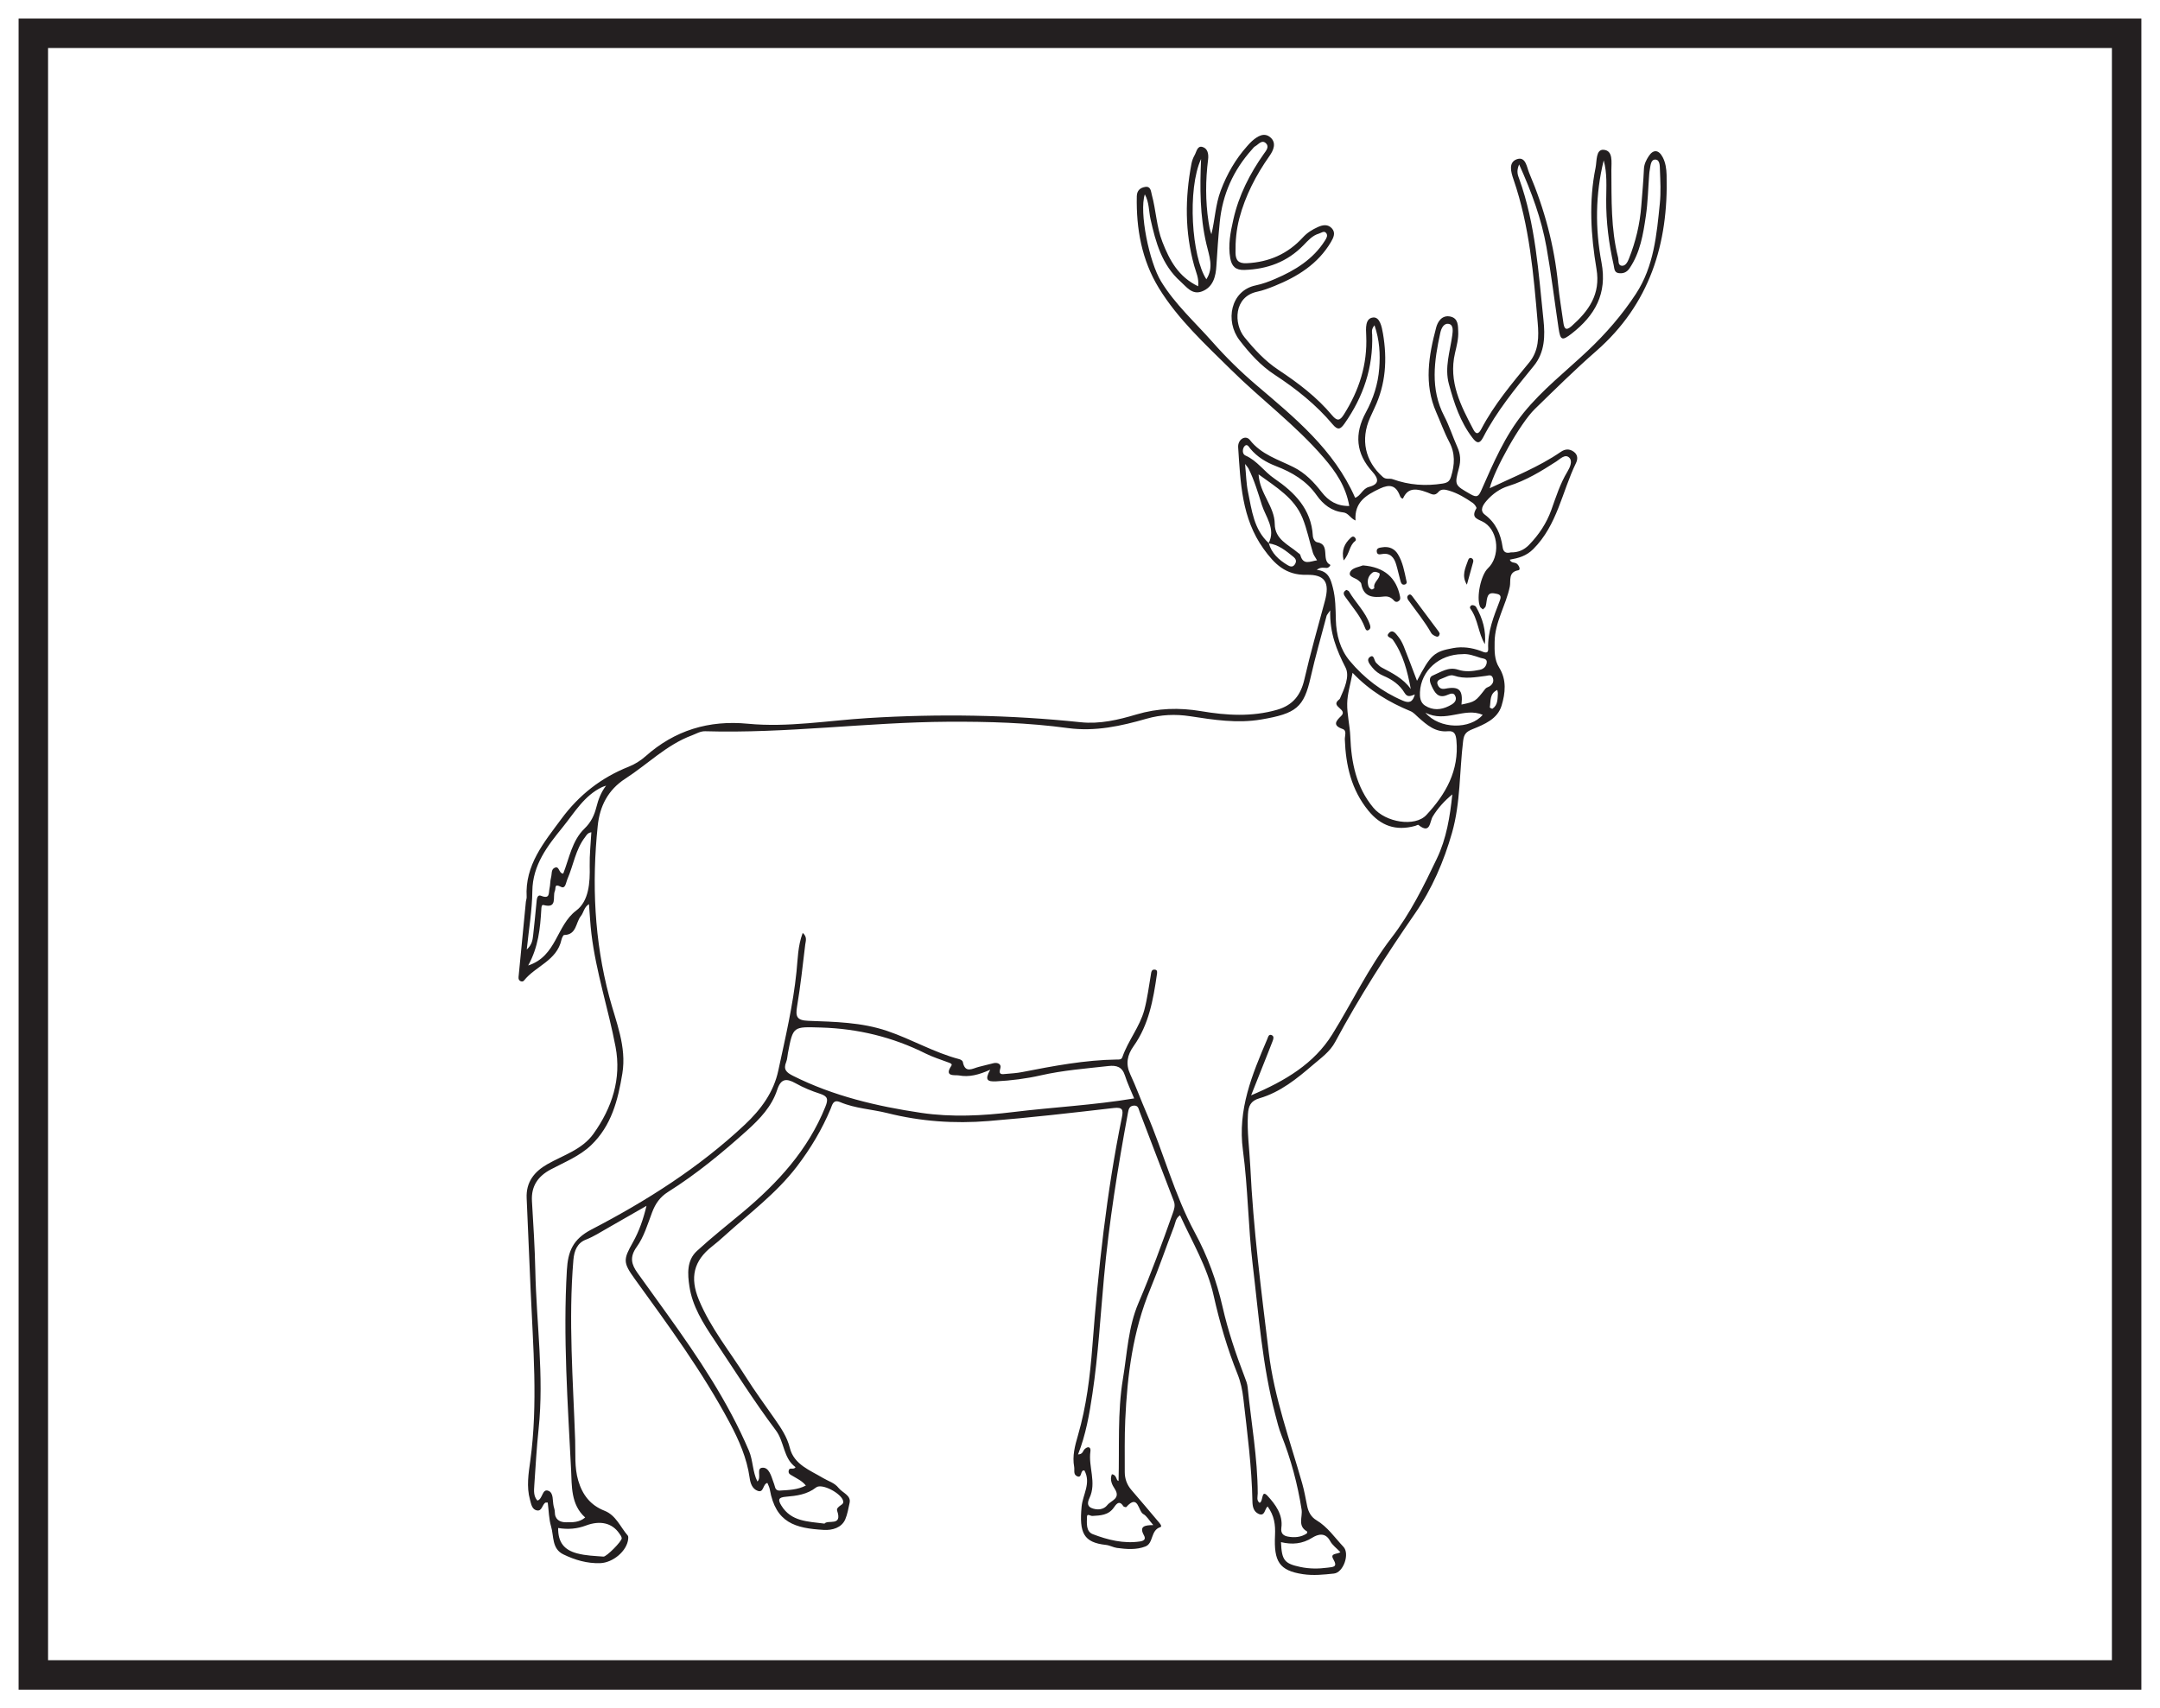 <?xml version="1.0" encoding="UTF-8"?>
<svg xmlns="http://www.w3.org/2000/svg" xmlns:xlink="http://www.w3.org/1999/xlink" width="220pt" height="174pt" viewBox="0 0 220 174" version="1.1">
<g id="surface1">
<rect x="0" y="0" width="220" height="174" style="fill:rgb(100%,100%,100%);fill-opacity:1;stroke:none;"/>
<path style=" stroke:none;fill-rule:nonzero;fill:rgb(100%,100%,100%);fill-opacity:1;" d="M 3.395 3.391 L 216.602 3.391 L 216.602 170.609 L 3.395 170.609 Z M 3.395 3.391 "/>
<path style=" stroke:none;fill-rule:nonzero;fill:rgb(13.73%,12.16%,12.549%);fill-opacity:1;" d="M 218.102 1.891 L 1.895 1.891 L 1.895 172.109 L 218.102 172.109 Z M 215.102 169.109 L 4.895 169.109 L 4.895 4.891 L 215.102 4.891 Z M 215.102 169.109 "/>
<path style=" stroke:none;fill-rule:evenodd;fill:rgb(13.73%,12.16%,12.549%);fill-opacity:1;" d="M 152.504 70.277 C 151.691 70.652 151.855 71.414 151.738 72.051 C 151.734 72.082 151.965 72.219 152.012 72.188 C 152.566 71.812 152.523 71.211 152.562 70.645 C 152.57 70.535 152.527 70.426 152.504 70.277 M 145.176 72.59 C 146.633 74.309 149.758 74.305 151.016 72.812 C 149.125 72 147.258 73.668 145.176 72.59 M 148.855 71.766 C 150.273 71.469 150.27 71.461 151.285 70.16 C 151.395 70.02 151.625 69.98 151.777 69.867 C 152.055 69.66 152.168 69.379 152.043 69.039 C 151.906 68.676 151.617 68.809 151.348 68.844 C 150.266 68.98 149.188 69.191 148.098 68.824 C 147.668 68.68 147.266 68.98 146.863 69.117 C 146.555 69.223 146.254 69.383 146.453 69.793 C 146.605 70.102 146.824 70.223 147.215 70.148 C 148.617 69.875 149.027 70.277 148.855 71.766 M 122.332 16.191 C 120.91 19.27 121.371 26.172 122.871 28.445 C 123.652 27.242 123.156 26.074 122.871 24.848 C 122.207 22.004 122.203 19.098 122.332 16.191 M 148.941 66.633 C 146.59 66.648 144.727 68.309 144.625 70.504 C 144.605 70.945 144.633 71.547 145.137 71.867 C 145.934 72.379 146.766 72.32 147.566 71.918 C 147.934 71.738 148.426 71.465 148.246 70.953 C 148.055 70.418 147.641 70.719 147.266 70.844 C 146.457 71.121 146.117 70.508 145.844 69.945 C 145.672 69.586 145.438 69.008 145.938 68.805 C 146.742 68.469 147.523 67.887 148.504 68.215 C 149.234 68.457 149.973 68.379 150.715 68.227 C 151.121 68.145 151.359 67.887 151.422 67.531 C 151.508 67.07 151.055 67.094 150.789 67.008 C 150.16 66.801 149.523 66.566 148.941 66.633 M 130.473 157.082 C 130.543 158.938 130.832 159.266 132.434 159.609 C 133.371 159.809 134.289 159.805 135.234 159.68 C 135.816 159.602 136.266 159.629 135.801 158.82 C 135.43 158.176 136.215 158.336 136.52 158.102 C 136.145 157.703 135.703 157.391 135.473 156.961 C 134.98 156.043 134.215 156.285 133.668 156.625 C 132.641 157.273 131.602 157.352 130.473 157.082 M 56.848 155.641 C 56.832 157.09 57.449 157.875 58.785 158.227 C 59.68 158.465 60.566 158.484 61.465 158.555 C 61.773 158.578 63.355 156.98 63.324 156.68 C 63.309 156.5 63.168 156.328 63.059 156.172 C 62.332 155.133 61.137 154.844 59.684 155.387 C 58.781 155.727 57.867 155.812 56.848 155.641 M 83.977 155.195 C 84.312 154.758 85.824 155.523 85.266 153.887 C 85.184 153.645 85.426 153.473 85.621 153.332 C 85.781 153.223 85.938 153.133 85.875 152.879 C 85.688 152.109 83.707 151.055 83.125 151.508 C 82.199 152.234 81.133 152.363 80.051 152.457 C 79.297 152.52 79.195 152.734 79.594 153.375 C 80.59 154.977 82.234 154.973 83.977 155.195 M 117.465 155.344 C 117.023 154.84 116.801 154.418 116.449 154.223 C 115.914 153.926 115.945 152.121 114.715 153.508 C 114.684 153.543 114.453 153.488 114.41 153.418 C 113.98 152.734 113.652 153.27 113.445 153.559 C 112.891 154.352 112.078 154.363 111.262 154.414 C 111.066 154.43 110.715 154.121 110.711 154.5 C 110.699 155.137 110.59 155.996 111.305 156.27 C 112.832 156.855 114.434 157.258 116.109 157.012 C 116.473 156.957 116.746 156.805 116.516 156.395 C 115.996 155.457 116.594 155.352 117.465 155.344 M 128.188 48.32 C 128.301 50.277 129.82 51.578 129.836 53.375 C 129.848 54.941 131.219 55.469 132.188 56.293 C 132.281 56.367 132.414 56.438 132.441 56.531 C 132.727 57.613 133.434 57.176 134.145 57.074 C 133.969 56.762 133.797 56.551 133.723 56.305 C 133.359 55.121 133.125 53.887 132.656 52.746 C 131.824 50.727 130.012 49.641 128.188 48.32 M 61.73 80.027 C 61.594 80.074 61.449 80.113 61.316 80.176 C 59.496 81.043 58.508 82.781 57.32 84.246 C 55.785 86.141 54.246 88.082 54.219 90.785 C 54.199 92.703 53.867 94.613 53.652 96.719 C 54.215 96.199 54.242 95.715 54.301 95.262 C 54.434 94.172 54.523 93.074 54.637 91.984 C 54.672 91.645 54.676 91.07 55.125 91.25 C 56.039 91.613 55.867 90.934 55.965 90.523 C 56.055 90.145 56.027 89.734 56.129 89.359 C 56.219 89.035 56.125 88.578 56.465 88.406 C 57 88.129 56.879 88.977 57.367 88.984 C 57.984 87.414 58.258 85.625 59.539 84.391 C 60.195 83.762 60.535 83.035 60.742 82.215 C 60.938 81.445 61.199 80.723 61.73 80.027 M 53.797 98.344 C 56.703 97.398 56.656 94.273 58.688 92.75 C 59.984 91.781 60.102 89.902 60.062 88.207 C 60.039 87.074 60.168 85.938 60.23 84.773 C 59.832 84.84 59.738 85.074 59.602 85.254 C 58.613 86.527 58.41 88.133 57.785 89.559 C 57.645 89.879 57.598 90.57 57.141 90.336 C 56.41 89.957 56.645 90.457 56.508 90.773 C 56.266 91.336 56.812 92.578 55.355 92.184 C 55.148 92.125 55.141 92.461 55.133 92.645 C 55.02 94.559 54.836 96.457 53.797 98.344 M 153.879 56.266 C 154.598 56.281 155.207 56.047 155.746 55.488 C 156.746 54.457 157.52 53.293 158.004 51.945 C 158.48 50.613 158.902 49.27 159.641 48.047 C 159.906 47.605 160.184 46.984 159.848 46.633 C 159.418 46.184 158.891 46.766 158.523 47 C 156.973 48 155.422 48.953 153.633 49.508 C 152.773 49.77 152.012 50.316 151.406 51.012 C 151.051 51.426 150.664 51.992 151.234 52.422 C 152.363 53.266 152.852 54.402 153.043 55.723 C 153.117 56.238 153.383 56.391 153.879 56.266 M 137.762 68.531 C 137.539 69.734 137.23 70.688 137.215 71.645 C 137.191 72.77 137.488 73.898 137.531 75.027 C 137.633 77.672 138.125 80.164 139.879 82.273 C 141.125 83.773 144.113 84.262 145.277 83.016 C 147.258 80.895 148.625 78.488 148.34 75.418 C 148.277 74.793 148.141 74.422 147.469 74.484 C 146.191 74.605 145.34 73.848 144.48 73.09 C 144.219 72.859 143.973 72.566 143.66 72.438 C 141.508 71.547 139.531 70.387 137.762 68.531 M 138.023 50.703 C 138.594 50.516 138.777 49.77 139.43 49.598 C 140.516 49.316 140.43 48.77 139.773 48.043 C 138.098 46.199 137.926 44.195 139.117 42.004 C 139.871 40.617 140.355 39.125 140.477 37.531 C 140.59 36.078 140.516 34.652 139.996 33.133 C 139.641 33.559 139.746 33.84 139.758 34.102 C 139.867 37.441 138.855 40.426 136.945 43.141 C 136.523 43.746 136.254 43.844 135.734 43.227 C 134.051 41.223 132.016 39.605 129.844 38.184 C 128.391 37.234 127.27 35.984 126.25 34.656 C 124.754 32.707 125.328 29.605 127.895 29.07 C 128.582 28.926 129.258 28.68 129.902 28.398 C 131.91 27.535 133.738 26.418 134.945 24.512 C 135.098 24.27 135.266 23.996 135.082 23.75 C 134.867 23.461 134.582 23.723 134.34 23.793 C 133.664 23.988 133.227 24.504 132.762 24.98 C 131.113 26.676 129.078 27.422 126.738 27.496 C 125.848 27.527 125.449 27.117 125.305 26.305 C 125.062 24.957 125.328 23.645 125.621 22.348 C 126.172 19.902 127.289 17.707 128.73 15.664 C 128.953 15.352 129.293 14.965 128.957 14.613 C 128.531 14.18 128.191 14.707 127.844 14.898 C 127.715 14.969 127.617 15.113 127.512 15.23 C 125.617 17.34 124.516 19.789 124.234 22.625 C 124.086 24.113 123.98 25.598 123.891 27.086 C 123.832 28.133 123.574 29.254 122.41 29.688 C 121.41 30.059 120.852 29.223 120.23 28.668 C 118.34 26.984 117.707 24.676 117.184 22.328 C 116.996 21.504 117.059 20.617 116.602 19.797 C 116.012 21.59 117.043 26.688 118.266 28.68 C 119.695 31.016 121.727 32.832 123.512 34.855 C 124.891 36.418 126.367 37.863 127.961 39.223 C 131.859 42.543 135.871 45.793 138.023 50.703 M 154.727 16.746 C 154.414 17.477 154.609 17.867 154.73 18.207 C 156.402 22.848 156.691 27.727 157.203 32.559 C 157.379 34.207 157.352 35.879 156.219 37.27 C 154.332 39.586 152.434 41.891 151.055 44.562 C 150.672 45.301 150.355 45.098 149.969 44.59 C 148.727 42.969 148.105 41.078 147.578 39.141 C 147.109 37.426 147.695 35.801 147.918 34.141 C 147.973 33.723 148.047 33.117 147.598 33 C 147.062 32.867 146.801 33.434 146.699 33.887 C 146.078 36.75 145.648 39.602 147.098 42.387 C 147.621 43.391 147.965 44.488 148.43 45.527 C 148.75 46.238 148.805 46.91 148.594 47.684 C 148.117 49.445 148.18 49.418 149.77 50.336 C 150.445 50.723 150.609 50.551 150.895 49.898 C 152.098 47.168 153.281 44.398 155.172 42.062 C 157.078 39.707 159.484 37.828 161.684 35.754 C 163.555 33.988 165.223 32.07 166.625 29.926 C 168.453 27.129 168.738 23.898 169.059 20.699 C 169.172 19.57 169.109 18.422 169.066 17.285 C 169.055 16.895 169.07 16.242 168.574 16.254 C 168.125 16.262 168.109 16.895 168.031 17.312 C 168 17.465 167.984 17.621 167.973 17.781 C 167.863 19.188 167.84 20.609 167.633 22.008 C 167.359 23.859 167.062 25.723 165.969 27.332 C 165.684 27.75 165.312 27.883 164.863 27.82 C 164.398 27.754 164.43 27.336 164.355 26.996 C 163.859 24.809 163.578 22.598 163.594 20.344 C 163.602 19.008 163.707 17.652 163.34 16.336 C 162.488 19.797 162.465 23.289 163.117 26.742 C 163.719 29.926 162.438 32.141 160.078 33.98 C 159.094 34.746 158.926 34.668 158.742 33.426 C 158.332 30.668 157.996 27.898 157.508 25.156 C 157 22.312 156.016 19.609 154.727 16.746 M 113.926 150.848 C 114.027 147.375 113.801 143.875 114.375 140.426 C 114.805 137.84 114.906 135.172 115.957 132.719 C 117.238 129.723 118.355 126.664 119.445 123.594 C 119.586 123.191 119.73 122.805 119.555 122.344 C 118.383 119.309 117.23 116.262 116.066 113.223 C 115.961 112.945 115.934 112.582 115.48 112.617 C 115.008 112.652 114.949 113.012 114.883 113.359 C 113.852 118.918 112.957 124.504 112.441 130.133 C 112.078 134.082 111.855 138.043 111.266 141.965 C 110.957 144.047 110.598 146.125 109.801 148.145 C 110.305 148.137 110.293 147.77 110.477 147.602 C 110.84 147.262 111.121 147.41 111.062 147.828 C 110.832 149.41 111.711 151.016 110.965 152.586 C 110.793 152.953 110.676 153.395 111.164 153.602 C 111.742 153.848 112.41 153.789 112.785 153.305 C 113.137 152.848 114.188 152.656 113.539 151.652 C 113.281 151.262 113.004 150.734 113.246 150.168 C 113.773 150.227 113.648 150.809 113.926 150.848 M 115.516 111.883 C 115.16 111.016 114.816 110.305 114.582 109.562 C 114.301 108.68 113.746 108.488 112.883 108.586 C 110.582 108.844 108.273 109.02 106.004 109.535 C 104.512 109.875 102.992 110.066 101.457 110.145 C 100.594 110.184 100.254 110.035 100.855 108.961 C 99.691 109.484 98.691 109.738 97.676 109.543 C 97.301 109.473 96.105 109.727 96.895 108.562 C 97.035 108.355 96.754 108.281 96.57 108.211 C 95.801 107.922 95.008 107.676 94.277 107.312 C 90.918 105.633 87.383 104.777 83.625 104.664 C 80.777 104.582 80.781 104.5 80.254 107.254 C 80.195 107.562 80.188 107.895 80.074 108.176 C 79.762 108.938 80.094 109.242 80.77 109.582 C 84.891 111.648 89.312 112.684 93.824 113.355 C 96.945 113.816 100.086 113.652 103.219 113.27 C 107.27 112.773 111.359 112.578 115.516 111.883 M 81.027 149.445 C 79.77 148.531 79.902 146.863 79.02 145.691 C 76.777 142.707 74.797 139.543 72.723 136.441 C 71.605 134.773 70.523 133.055 70.219 131.039 C 70.031 129.793 69.926 128.395 70.98 127.426 C 72.48 126.043 74.09 124.777 75.656 123.469 C 79.215 120.488 82.297 117.145 84.062 112.742 C 84.383 111.957 84.305 111.664 83.516 111.406 C 82.66 111.129 81.812 110.781 81.031 110.34 C 80.078 109.805 79.527 109.871 79.156 111.016 C 78.605 112.699 77.414 113.953 76.113 115.129 C 73.57 117.414 70.938 119.59 68.035 121.414 C 67.223 121.926 66.754 122.605 66.422 123.48 C 65.965 124.688 65.59 125.988 64.848 127.012 C 64.102 128.055 64.316 128.797 64.93 129.656 C 65.934 131.059 66.949 132.457 67.957 133.863 C 71.117 138.266 74.141 142.75 76.281 147.77 C 76.707 148.77 76.637 149.906 77.145 150.906 C 77.605 150.465 76.953 149.508 77.703 149.5 C 78.312 149.492 78.543 150.312 78.75 150.898 C 78.816 151.082 78.887 151.27 78.934 151.461 C 79 151.738 79.188 151.848 79.449 151.828 C 80.336 151.773 81.23 151.758 82.078 151.316 C 81.684 150.828 81.172 150.609 80.707 150.324 C 80.52 150.207 80.27 150.129 80.328 149.809 C 80.402 149.383 80.824 149.777 81.027 149.445 M 144.324 69.344 C 145.715 66.688 146.066 66.367 148.012 66.012 C 148.961 65.84 149.879 65.969 150.789 66.293 C 151.055 66.387 151.602 66.715 151.574 66.082 C 151.5 64.332 152.148 62.785 152.746 61.211 C 152.859 60.914 152.953 60.59 152.469 60.492 C 152.07 60.414 151.656 60.301 151.496 60.828 C 151.402 61.125 151.406 61.453 151.32 61.754 C 151.285 61.879 151.133 61.973 151.035 62.078 C 150.934 61.98 150.785 61.898 150.738 61.777 C 150.352 60.824 150.832 58.555 151.551 57.883 C 152.785 56.723 152.66 54.211 151.234 53.262 C 150.648 52.867 149.723 52.855 150.375 51.777 C 150.426 51.695 150.184 51.352 150.008 51.23 C 149.262 50.719 148.488 50.246 147.617 49.984 C 147.246 49.875 146.801 49.754 146.508 50.109 C 146.129 50.559 145.828 50.336 145.41 50.172 C 143.992 49.625 143.332 49.816 142.895 50.781 C 142.699 50.777 142.637 50.625 142.578 50.484 C 142.18 49.445 141.562 49.289 140.543 49.766 C 139.145 50.426 137.934 51.141 138.062 53.02 C 137.496 52.766 137.355 52.254 136.797 52.191 C 135.641 52.07 134.758 51.375 134.109 50.453 C 133.066 48.965 131.598 48.109 129.957 47.477 C 128.957 47.09 128.066 46.555 127.363 45.723 C 127.211 45.543 127.023 45.129 126.742 45.465 C 126.535 45.715 126.504 46.25 126.848 46.398 C 128.047 46.918 128.746 48.031 129.797 48.746 C 131.848 50.145 133.562 51.859 133.715 54.582 C 133.734 54.875 133.918 55.195 134.16 55.234 C 135.555 55.453 134.516 57.07 135.488 57.531 C 135.555 57.562 135.34 57.855 135.121 57.848 C 134.828 57.844 134.527 57.734 134.113 58.043 C 135.324 58.172 135.531 59.004 135.754 59.855 C 136.035 60.938 136.031 62.035 136.059 63.137 C 136.102 64.672 136.492 66.133 137.469 67.309 C 138.941 69.074 140.742 70.457 142.887 71.371 C 143.547 71.652 143.891 71.508 144.105 70.738 C 143.656 70.914 143.344 71.047 143.062 70.582 C 142.562 69.75 141.805 69.215 140.902 68.836 C 140.48 68.66 140.062 68.359 139.781 68 C 139.559 67.715 139.078 67.215 139.547 66.906 C 139.973 66.625 139.941 67.32 140.176 67.523 C 140.348 67.68 140.504 67.871 140.707 67.98 C 141.801 68.562 142.926 69.102 143.691 70.184 C 143.352 68.379 142.918 66.652 141.855 65.152 C 141.699 64.938 141.098 64.887 141.453 64.492 C 141.855 64.051 142.156 64.539 142.383 64.809 C 142.629 65.105 142.82 65.461 142.969 65.82 C 143.418 66.938 143.836 68.066 144.324 69.344 M 81.758 95.023 C 82.246 95.449 82.059 95.859 82.016 96.203 C 81.762 98.309 81.535 100.418 81.184 102.508 C 81.012 103.543 81.145 103.938 82.332 103.98 C 85.031 104.082 87.75 104.125 90.363 105.012 C 92.855 105.855 95.141 107.215 97.695 107.883 C 97.836 107.918 98.039 108.039 98.062 108.152 C 98.293 109.398 99.074 108.816 99.719 108.664 C 100.215 108.551 100.707 108.402 101.203 108.293 C 101.621 108.199 102.016 108.398 101.887 108.809 C 101.664 109.516 102.059 109.426 102.457 109.387 C 103.008 109.34 103.559 109.309 104.098 109.203 C 107.293 108.578 110.492 107.969 113.766 107.922 C 114.008 107.918 114.219 107.961 114.324 107.656 C 114.902 105.992 116.074 104.617 116.547 102.887 C 116.867 101.699 117.004 100.5 117.215 99.305 C 117.262 99.043 117.262 98.703 117.656 98.77 C 117.91 98.812 117.859 99.078 117.832 99.258 C 117.461 101.828 117.012 104.379 115.457 106.562 C 114.816 107.465 114.625 108.363 115.117 109.422 C 115.715 110.703 116.195 112.035 116.758 113.332 C 118.504 117.363 119.598 121.66 121.695 125.547 C 122.996 127.945 123.918 130.473 124.523 133.129 C 125.074 135.543 125.863 137.891 126.75 140.199 C 126.891 140.562 127.043 140.941 127.078 141.324 C 127.438 144.918 128.09 148.484 128.102 152.113 C 128.102 152.438 127.949 152.828 128.293 153.078 C 128.695 152.941 128.434 151.641 129.113 152.379 C 129.891 153.223 130.691 154.289 130.508 155.617 C 130.422 156.23 130.762 156.441 131.18 156.516 C 131.832 156.637 132.512 156.594 133.102 156.195 C 133.141 156.168 133.148 156.004 133.121 155.988 C 132.133 155.434 132.688 154.527 132.57 153.762 C 132.164 151.156 131.477 148.621 130.504 146.16 C 130.246 145.508 130.082 144.816 129.902 144.137 C 128.562 139.105 128.203 133.922 127.586 128.785 C 127.121 124.926 127.113 121.008 126.594 117.16 C 126.035 113.023 127.531 109.453 129.074 105.84 C 129.156 105.648 129.207 105.301 129.527 105.438 C 129.793 105.559 129.699 105.836 129.613 106.059 C 129.461 106.465 129.297 106.863 129.141 107.266 C 128.609 108.598 128.082 109.93 127.43 111.57 C 130.918 110.094 133.836 108.348 135.695 105.359 C 137.727 102.098 139.367 98.586 141.723 95.527 C 143.637 93.047 144.996 90.281 146.336 87.48 C 147.332 85.406 147.68 83.191 147.922 80.914 C 147.125 81.57 146.453 82.305 145.926 83.172 C 145.605 83.703 145.703 85.016 144.469 84.027 C 144.418 83.984 144.254 84.098 144.141 84.125 C 142.156 84.668 140.625 84.117 139.359 82.559 C 137.633 80.438 137.07 77.965 136.973 75.316 C 136.961 74.949 137.207 74.414 136.746 74.254 C 135.668 73.883 136.098 73.414 136.594 72.934 C 137.316 72.242 135.523 72 136.32 71.312 C 136.379 71.262 136.453 71.211 136.48 71.145 C 136.93 70.133 137.496 68.887 137.047 68 C 136.145 66.23 135.418 64.484 135.484 62.168 C 135.227 62.559 135.141 62.633 135.117 62.727 C 134.566 64.812 133.969 66.887 133.492 68.992 C 132.801 72.062 132.027 72.68 128.469 73.285 C 126.031 73.703 123.613 73.324 121.203 72.953 C 119.707 72.727 118.254 72.785 116.781 73.207 C 114.176 73.957 111.547 74.535 108.785 74.164 C 104.727 73.613 100.637 73.492 96.551 73.516 C 88.297 73.566 80.086 74.727 71.82 74.484 C 71.324 74.473 70.918 74.738 70.48 74.902 C 67.883 75.867 65.957 77.855 63.688 79.316 C 61.922 80.457 61.086 82.121 60.879 84.117 C 60.27 89.984 60.527 95.785 62.055 101.531 C 62.73 104.082 63.84 106.59 63.387 109.348 C 62.941 112.055 62.281 114.664 60.203 116.652 C 59.016 117.781 57.5 118.371 56.086 119.125 C 54.793 119.812 54.09 120.82 54.18 122.344 C 54.32 124.699 54.473 127.055 54.523 129.41 C 54.633 134.785 55.426 140.148 54.859 145.539 C 54.656 147.453 54.551 149.379 54.418 151.301 C 54.383 151.84 54.328 152.395 54.734 152.848 C 55.301 152.691 55.199 151.605 55.852 151.852 C 56.41 152.062 56.258 152.871 56.391 153.426 C 56.438 153.617 56.508 153.812 56.508 154.004 C 56.504 154.781 57.02 155.059 57.648 155.059 C 58.297 155.062 58.992 155.09 59.602 154.57 C 58.125 153.254 58.25 151.336 58.168 149.738 C 57.828 142.953 57.34 136.164 57.738 129.359 C 57.848 127.496 58.324 126.23 60.246 125.234 C 65.863 122.316 71.203 118.93 75.863 114.555 C 77.527 112.992 78.809 111.227 79.273 109.039 C 79.988 105.707 80.777 102.383 81.125 98.973 C 81.258 97.695 81.254 96.367 81.758 95.023 M 129.223 55.32 C 129.512 56.363 130.254 57.027 131.137 57.559 C 131.363 57.691 131.641 57.824 131.867 57.508 C 132.086 57.188 132.02 56.949 131.719 56.707 C 130.961 56.09 130.215 55.473 129.199 55.344 C 129.98 53.902 128.887 52.602 128.523 51.438 C 128.148 50.23 127.75 48.906 127.16 47.719 C 127.113 47.621 127.031 47.547 126.812 47.258 C 126.922 48.371 126.934 49.266 127.113 50.121 C 127.5 51.977 127.699 53.922 129.223 55.32 M 137.426 51.539 C 137.074 49.535 136.043 48.035 134.82 46.617 C 131.965 43.293 128.434 40.684 125.344 37.621 C 122.73 35.039 119.977 32.512 118.031 29.34 C 116.289 26.488 115.715 23.301 115.785 19.984 C 115.801 19.379 116.156 19.121 116.641 19.039 C 117.211 18.945 117.223 19.492 117.312 19.828 C 117.746 21.418 117.785 23.09 118.395 24.648 C 119.121 26.512 120.027 28.199 122.031 29.16 C 122.137 28.359 121.812 27.723 121.633 27.074 C 120.672 23.637 120.691 20.176 121.348 16.695 C 121.406 16.391 121.516 16.082 121.668 15.816 C 121.871 15.469 121.938 14.812 122.473 14.969 C 123 15.117 123.117 15.676 123.047 16.246 C 122.781 18.359 122.77 20.477 123.09 22.59 C 123.152 23.012 123.223 23.434 123.383 23.859 C 123.75 22.375 123.789 20.848 124.336 19.406 C 124.969 17.727 125.836 16.219 127.023 14.887 C 127.18 14.707 127.34 14.531 127.512 14.375 C 128.07 13.883 128.754 13.438 129.398 14 C 130.027 14.551 129.723 15.293 129.289 15.902 C 127.922 17.844 126.84 19.926 126.23 22.234 C 125.93 23.383 125.82 24.551 125.84 25.738 C 125.852 26.488 126.109 26.852 126.98 26.812 C 129.258 26.703 131.172 25.855 132.703 24.18 C 133.145 23.699 133.648 23.391 134.23 23.125 C 134.754 22.891 135.242 22.828 135.641 23.246 C 136.07 23.699 135.82 24.207 135.559 24.652 C 134.234 26.895 132.156 28.18 129.824 29.125 C 129.246 29.359 128.652 29.586 128.039 29.715 C 125.656 30.223 125.641 32.98 126.746 34.344 C 127.758 35.586 128.832 36.762 130.211 37.676 C 132.207 39 134.129 40.449 135.68 42.309 C 136.184 42.906 136.465 42.875 136.875 42.223 C 138.43 39.766 139.285 37.121 139.152 34.191 C 139.117 33.445 139.035 32.426 139.852 32.34 C 140.531 32.266 140.738 33.266 140.859 33.98 C 141.309 36.602 141.145 39.141 139.988 41.574 C 139.836 41.891 139.691 42.219 139.547 42.539 C 138.547 44.77 139.035 46.988 140.852 48.59 C 141.172 48.871 141.531 48.695 141.852 48.812 C 143.512 49.41 145.191 49.531 146.941 49.254 C 147.488 49.168 147.66 48.98 147.797 48.535 C 148.168 47.332 148.23 46.18 147.605 45.008 C 147.094 44.039 146.727 42.996 146.281 41.988 C 145.016 39.113 145.516 36.219 146.277 33.359 C 146.418 32.824 146.828 32.059 147.715 32.242 C 148.555 32.418 148.492 33.215 148.523 33.766 C 148.562 34.488 148.363 35.238 148.195 35.965 C 147.512 38.887 148.789 41.328 150.074 43.77 C 150.375 44.34 150.641 44.145 150.875 43.695 C 152.184 41.203 153.988 39.07 155.758 36.914 C 156.742 35.715 156.738 34.273 156.617 32.871 C 156.195 27.941 155.785 23.004 154.152 18.273 C 153.898 17.539 153.605 16.52 154.508 16.215 C 155.41 15.91 155.508 17.051 155.754 17.625 C 157.301 21.258 158.316 25.031 158.699 28.973 C 158.824 30.262 159.051 31.543 159.227 32.828 C 159.305 33.398 159.441 33.777 160.07 33.219 C 161.812 31.668 163.043 29.984 162.605 27.395 C 162.031 23.98 161.809 20.523 162.512 17.082 C 162.652 16.406 162.527 15.199 163.328 15.258 C 164.328 15.332 164.117 16.535 164.121 17.32 C 164.145 20.309 164.062 23.297 164.805 26.227 C 164.883 26.539 164.754 27.055 165.223 27.07 C 165.582 27.082 165.793 26.648 165.914 26.336 C 166.598 24.613 167.027 22.824 167.168 20.973 C 167.266 19.719 167.383 18.465 167.438 17.207 C 167.461 16.703 167.676 16.293 167.926 15.906 C 168.387 15.199 168.938 15.238 169.344 16.004 C 169.645 16.566 169.727 17.203 169.746 17.824 C 169.938 24.832 168.027 30.988 162.574 35.762 C 160.414 37.648 158.375 39.668 156.32 41.668 C 154.824 43.125 152.199 47.84 151.73 49.73 C 154.16 48.574 156.707 47.582 158.965 46.031 C 159.383 45.746 159.809 45.68 160.27 46 C 160.742 46.324 160.695 46.805 160.52 47.16 C 159.094 50.094 158.617 53.484 156.164 55.93 C 155.457 56.637 154.668 56.848 153.777 57.008 C 153.91 57.383 154.285 57.246 154.5 57.426 C 154.742 57.629 154.895 58.043 154.648 58.086 C 153.586 58.266 153.895 59.156 153.781 59.73 C 153.391 61.648 152.254 63.352 152.23 65.379 C 152.219 66.297 152.191 67.203 152.691 67.996 C 153.48 69.258 153.32 70.605 152.941 71.871 C 152.527 73.242 151.184 73.785 149.98 74.273 C 149.332 74.535 149.109 74.77 149.023 75.473 C 148.641 78.586 148.766 81.754 147.895 84.816 C 147.059 87.75 145.844 90.555 144.141 93.016 C 141.207 97.258 138.434 101.578 136 106.117 C 135.457 107.137 134.547 107.766 133.727 108.469 C 132.09 109.875 130.395 111.254 128.273 111.871 C 127.371 112.133 127.156 112.668 127.105 113.5 C 127 115.277 127.258 117.031 127.344 118.801 C 127.648 125.16 128.461 131.473 129.23 137.789 C 129.785 142.363 131.379 146.695 132.633 151.105 C 132.848 151.855 132.977 152.633 133.137 153.402 C 133.262 154.012 133.543 154.527 134.074 154.844 C 135.219 155.527 135.949 156.621 136.832 157.559 C 137.496 158.262 136.832 160.18 135.867 160.281 C 134.82 160.391 133.781 160.504 132.703 160.344 C 130.281 159.98 129.738 159.039 129.863 156.395 C 129.914 155.305 129.793 154.391 129.109 153.445 C 128.801 153.699 128.844 154.48 128.207 154.211 C 127.668 153.977 127.57 153.445 127.562 152.926 C 127.496 149.422 127.039 145.953 126.641 142.48 C 126.543 141.605 126.367 140.77 126.047 139.969 C 125.004 137.371 124.223 134.691 123.613 131.973 C 122.961 129.043 121.438 126.527 120.188 123.785 C 119.73 124.094 119.723 124.559 119.582 124.918 C 118.762 127.039 118.031 129.199 117.16 131.301 C 115.387 135.574 114.816 140.07 114.609 144.633 C 114.531 146.398 114.562 148.168 114.559 149.938 C 114.559 150.625 114.777 151.238 115.238 151.77 C 116.137 152.805 117.016 153.855 117.898 154.898 C 118.066 155.098 118.43 155.473 118.184 155.551 C 117.168 155.875 117.508 157.191 116.668 157.52 C 115.742 157.883 114.738 157.801 113.766 157.672 C 113.383 157.617 113.02 157.402 112.633 157.363 C 110.359 157.117 109.91 156.133 110.164 153.457 C 110.281 152.238 111.145 151.082 110.453 149.785 C 109.988 149.676 110.25 150.625 109.699 150.367 C 109.293 150.18 109.465 149.742 109.406 149.414 C 109.203 148.301 109.48 147.277 109.793 146.203 C 110.652 143.254 111.023 140.203 111.258 137.148 C 111.859 129.309 112.695 121.5 114.27 113.793 C 114.418 113.059 114.352 112.758 113.449 112.859 C 109.195 113.352 104.938 113.844 100.672 114.188 C 97.215 114.473 93.762 114.23 90.379 113.379 C 88.781 112.98 87.105 112.914 85.57 112.262 C 84.855 111.957 84.773 112.535 84.605 112.934 C 83.723 115.047 82.566 116.98 81.172 118.809 C 79.074 121.559 76.312 123.594 73.785 125.887 C 73.383 126.258 72.961 126.613 72.531 126.953 C 70.645 128.43 70.246 130.133 71.18 132.395 C 72.363 135.258 74.32 137.641 75.949 140.23 C 76.867 141.691 77.898 143.082 78.887 144.504 C 79.531 145.434 80.16 146.328 80.449 147.492 C 80.871 149.184 82.504 149.754 83.836 150.555 C 84.371 150.875 85.008 151.039 85.41 151.559 C 85.805 152.062 86.699 152.309 86.535 153.074 C 86.414 153.637 86.309 154.254 86.09 154.762 C 85.715 155.625 84.762 155.887 83.902 155.836 C 80.988 155.668 79.008 155.117 78.406 151.715 C 78.367 151.488 78.246 151.273 78.16 151.051 C 77.672 151.16 77.816 152.086 77.18 151.859 C 76.621 151.66 76.43 151.094 76.352 150.531 C 76.07 148.516 75.266 146.699 74.32 144.922 C 71.555 139.738 68.09 135.02 64.66 130.281 C 63.438 128.59 63.473 128.297 64.469 126.527 C 65.094 125.41 65.523 124.188 65.848 122.824 C 64.547 123.57 63.25 124.316 61.949 125.059 C 61.199 125.48 60.488 125.953 59.672 126.27 C 58.801 126.605 58.484 127.379 58.402 128.328 C 57.883 134.465 58.371 140.59 58.582 146.715 C 58.629 148.078 58.496 149.461 58.895 150.812 C 59.324 152.266 60.133 153.32 61.57 153.883 C 62.742 154.344 63.18 155.539 63.938 156.41 C 64 156.484 63.996 156.633 63.984 156.742 C 63.871 157.988 62.414 159.184 61.125 159.223 C 59.789 159.262 58.566 158.902 57.395 158.336 C 56.184 157.758 56.426 156.48 56.129 155.484 C 55.898 154.707 55.895 153.863 55.789 153.047 C 55.66 153.059 55.559 153.035 55.516 153.078 C 55.223 153.316 55.184 153.914 54.727 153.855 C 54.172 153.785 54.102 153.195 53.98 152.758 C 53.609 151.438 53.832 150.082 54.012 148.785 C 54.805 142.973 54.293 137.172 54.043 131.363 C 53.91 128.262 53.781 125.16 53.641 122.059 C 53.562 120.406 54.41 119.344 55.773 118.57 C 57.402 117.648 59.297 117.094 60.445 115.488 C 62.34 112.84 63.312 109.879 62.695 106.625 C 61.965 102.773 60.707 99.027 60.238 95.117 C 60.121 94.145 60.074 93.168 59.988 92.094 C 59.484 92.395 59.449 92.961 59.152 93.324 C 58.625 93.988 58.734 95.219 57.457 95.238 C 57.363 95.238 57.227 95.547 57.184 95.73 C 56.719 97.855 54.543 98.402 53.371 99.875 C 53.262 100.012 53.078 100 52.945 99.895 C 52.77 99.75 52.812 99.543 52.832 99.348 C 53.074 96.848 53.316 94.344 53.562 91.844 C 53.578 91.684 53.648 91.531 53.641 91.375 C 53.453 88.117 55.391 85.828 57.172 83.418 C 58.973 80.977 61.227 79.211 64.039 78.094 C 64.648 77.852 65.242 77.484 65.734 77.047 C 68.727 74.383 72.191 73.336 76.168 73.719 C 80.266 74.113 84.328 73.391 88.402 73.141 C 95.645 72.695 102.859 72.809 110.066 73.566 C 112.031 73.773 113.91 73.32 115.738 72.777 C 117.945 72.121 120.098 72.062 122.352 72.441 C 124.91 72.875 127.496 73.035 130.062 72.301 C 131.684 71.836 132.484 70.812 132.855 69.195 C 133.469 66.52 134.23 63.875 134.941 61.223 C 135.449 59.34 134.98 58.508 133.07 58.551 C 130.961 58.598 129.816 57.461 128.699 55.906 C 126.457 52.781 126.348 49.164 126.109 45.566 C 126.055 44.75 126.867 44.266 127.301 44.816 C 128.465 46.305 130.184 46.801 131.746 47.582 C 132.941 48.18 133.82 49.105 134.621 50.137 C 135.301 51.008 136.16 51.562 137.426 51.539 "/>
<path style=" stroke:none;fill-rule:evenodd;fill:rgb(13.73%,12.16%,12.549%);fill-opacity:1;" d="M 139.734 60.051 C 139.805 60.008 139.984 59.934 139.977 59.902 C 139.836 59.285 140.566 59 140.52 58.434 C 140.52 58.406 140.469 58.375 140.438 58.359 C 140.219 58.262 139.988 58.176 139.773 58.34 C 139.402 58.629 139.258 59.016 139.328 59.484 C 139.363 59.727 139.438 59.941 139.734 60.051 M 138.816 57.59 C 141 57.758 142.223 58.852 142.598 60.762 C 142.629 60.934 142.633 61.066 142.508 61.184 C 142.34 61.344 142.145 61.348 141.992 61.184 C 141.711 60.867 141.402 60.711 140.965 60.762 C 139.887 60.883 138.879 60.863 138.645 59.453 C 138.621 59.328 138.461 59.219 138.348 59.117 C 138.031 58.836 137.223 58.766 137.551 58.203 C 137.777 57.82 138.5 57.727 138.816 57.59 "/>
<path style=" stroke:none;fill-rule:evenodd;fill:rgb(13.73%,12.16%,12.549%);fill-opacity:1;" d="M 143.234 59.113 C 143.32 59.324 143.273 59.512 143.031 59.551 C 142.789 59.59 142.695 59.375 142.645 59.191 C 142.488 58.629 142.371 58.055 142.203 57.496 C 141.996 56.797 141.613 56.293 140.777 56.434 C 140.535 56.473 140.273 56.535 140.227 56.203 C 140.172 55.809 140.516 55.793 140.77 55.75 C 141.453 55.633 142.023 55.871 142.375 56.445 C 142.875 57.254 143.035 58.195 143.234 59.113 "/>
<path style=" stroke:none;fill-rule:evenodd;fill:rgb(13.73%,12.16%,12.549%);fill-opacity:1;" d="M 146.637 64.543 C 146.598 64.766 146.488 64.918 146.25 64.82 C 146.074 64.746 145.863 64.641 145.777 64.488 C 145.109 63.297 144.242 62.25 143.453 61.152 C 143.336 60.988 143.258 60.773 143.445 60.621 C 143.66 60.449 143.785 60.652 143.898 60.805 C 144.781 61.984 145.66 63.16 146.539 64.34 C 146.582 64.402 146.605 64.473 146.637 64.543 "/>
<path style=" stroke:none;fill-rule:evenodd;fill:rgb(13.73%,12.16%,12.549%);fill-opacity:1;" d="M 137.137 60.086 C 137.219 60.133 137.348 60.164 137.398 60.246 C 138.066 61.395 139.082 62.32 139.523 63.613 C 139.594 63.824 139.621 64 139.441 64.141 C 139.188 64.34 139.09 64.105 139.027 63.941 C 138.598 62.777 137.773 61.871 137.078 60.879 C 136.918 60.656 136.656 60.344 137.137 60.086 "/>
<path style=" stroke:none;fill-rule:evenodd;fill:rgb(13.73%,12.16%,12.549%);fill-opacity:1;" d="M 151.238 65.617 C 150.547 64.465 150.551 63.074 149.754 61.988 C 149.66 61.859 149.781 61.652 149.949 61.641 C 150.074 61.629 150.277 61.711 150.336 61.812 C 151.008 62.988 151.379 64.242 151.238 65.617 "/>
<path style=" stroke:none;fill-rule:evenodd;fill:rgb(13.73%,12.16%,12.549%);fill-opacity:1;" d="M 149.406 59.555 C 148.824 58.625 149.262 57.84 149.539 57.035 C 149.594 56.879 149.723 56.773 149.895 56.863 C 150.043 56.941 150.09 57.09 150.043 57.254 C 149.828 58.023 149.617 58.789 149.406 59.555 "/>
<path style=" stroke:none;fill-rule:evenodd;fill:rgb(13.73%,12.16%,12.549%);fill-opacity:1;" d="M 136.852 57.086 C 136.605 56.008 136.961 55.359 137.559 54.793 C 137.68 54.68 137.809 54.594 137.961 54.715 C 138.098 54.824 138.152 55.02 138.016 55.121 C 137.422 55.566 137.48 56.391 136.852 57.086 "/>
</g>
</svg>
